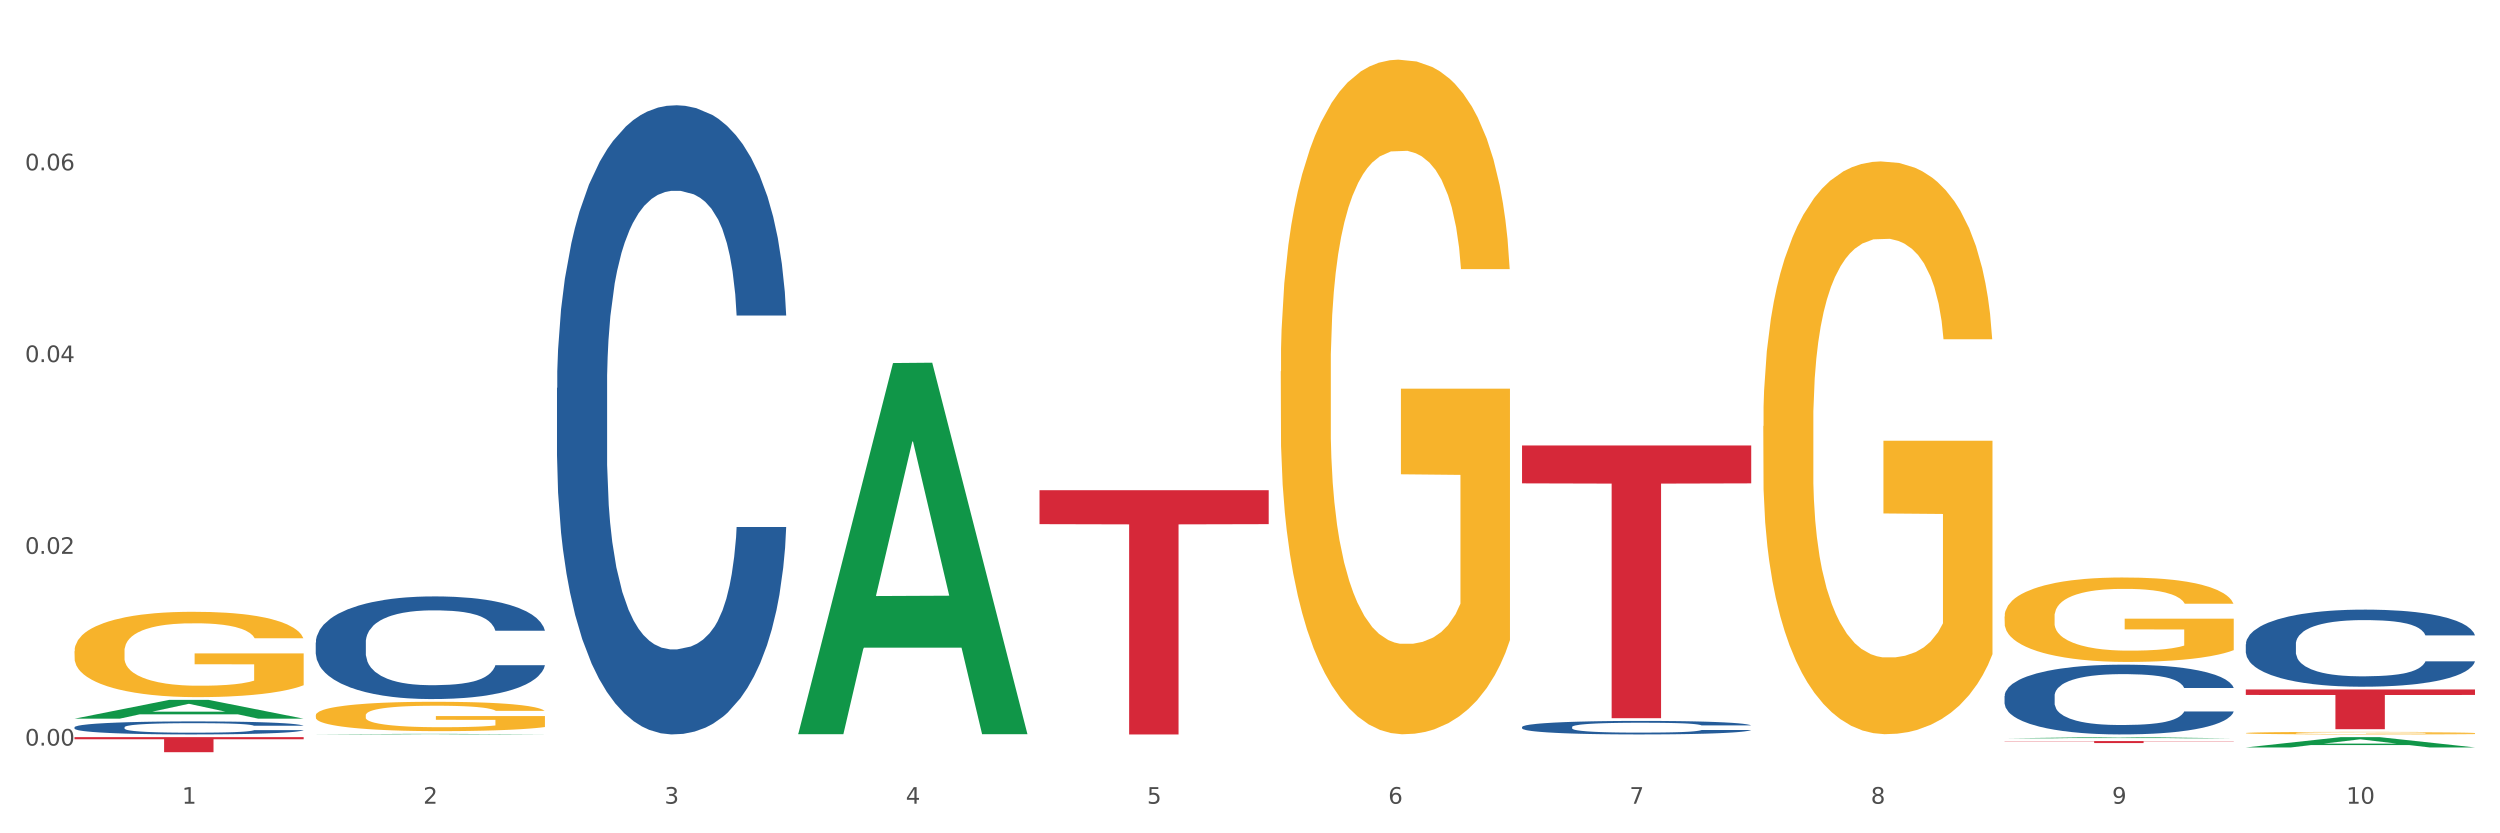 <?xml version="1.0" encoding="utf-8" standalone="no"?>
<!DOCTYPE svg PUBLIC "-//W3C//DTD SVG 1.1//EN"
  "http://www.w3.org/Graphics/SVG/1.1/DTD/svg11.dtd">
<svg xmlns:xlink="http://www.w3.org/1999/xlink" width="1080pt" height="360pt" viewBox="0 0 1080 360" xmlns="http://www.w3.org/2000/svg" version="1.1">
 <rect x="0" y="0" width="1080" height="360" fill="#333333" stroke="none"/>
 <defs>
  <style type="text/css">*{stroke-linejoin: round; stroke-linecap: butt}</style>
 </defs>
 <g id="figure_1">
  <g id="patch_1">
   <path d="M 0 360 
L 1080 360 
L 1080 0 
L 0 0 
z
" style="fill: #ffffff; stroke: #ffffff; stroke-linejoin: miter"/>
  </g>
  <g id="axes_1">
   <g id="matplotlib.axis_1">
    <g id="xtick_1">
     <g id="text_1">
      <!-- 1 -->
      <g style="fill: #4d4d4d" transform="translate(78.627 347.204) scale(0.096 -0.096)">
       <defs>
        <path id="DejaVuSans-31" d="M 794 531 
L 1825 531 
L 1825 4091 
L 703 3866 
L 703 4441 
L 1819 4666 
L 2450 4666 
L 2450 531 
L 3481 531 
L 3481 0 
L 794 0 
L 794 531 
z
" transform="scale(0.016)"/>
       </defs>
       <use xlink:href="#DejaVuSans-31"/>
      </g>
     </g>
    </g>
    <g id="xtick_2">
     <g id="text_2">
      <!-- 2 -->
      <g style="fill: #4d4d4d" transform="translate(182.851 347.204) scale(0.096 -0.096)">
       <defs>
        <path id="DejaVuSans-32" d="M 1228 531 
L 3431 531 
L 3431 0 
L 469 0 
L 469 531 
Q 828 903 1448 1529 
Q 2069 2156 2228 2338 
Q 2531 2678 2651 2914 
Q 2772 3150 2772 3378 
Q 2772 3750 2511 3984 
Q 2250 4219 1831 4219 
Q 1534 4219 1204 4116 
Q 875 4013 500 3803 
L 500 4441 
Q 881 4594 1212 4672 
Q 1544 4750 1819 4750 
Q 2544 4750 2975 4387 
Q 3406 4025 3406 3419 
Q 3406 3131 3298 2873 
Q 3191 2616 2906 2266 
Q 2828 2175 2409 1742 
Q 1991 1309 1228 531 
z
" transform="scale(0.016)"/>
       </defs>
       <use xlink:href="#DejaVuSans-32"/>
      </g>
     </g>
    </g>
    <g id="xtick_3">
     <g id="text_3">
      <!-- 3 -->
      <g style="fill: #4d4d4d" transform="translate(287.074 347.204) scale(0.096 -0.096)">
       <defs>
        <path id="DejaVuSans-33" d="M 2597 2516 
Q 3050 2419 3304 2112 
Q 3559 1806 3559 1356 
Q 3559 666 3084 287 
Q 2609 -91 1734 -91 
Q 1441 -91 1130 -33 
Q 819 25 488 141 
L 488 750 
Q 750 597 1062 519 
Q 1375 441 1716 441 
Q 2309 441 2620 675 
Q 2931 909 2931 1356 
Q 2931 1769 2642 2001 
Q 2353 2234 1838 2234 
L 1294 2234 
L 1294 2753 
L 1863 2753 
Q 2328 2753 2575 2939 
Q 2822 3125 2822 3475 
Q 2822 3834 2567 4026 
Q 2313 4219 1838 4219 
Q 1578 4219 1281 4162 
Q 984 4106 628 3988 
L 628 4550 
Q 988 4650 1302 4700 
Q 1616 4750 1894 4750 
Q 2613 4750 3031 4423 
Q 3450 4097 3450 3541 
Q 3450 3153 3228 2886 
Q 3006 2619 2597 2516 
z
" transform="scale(0.016)"/>
       </defs>
       <use xlink:href="#DejaVuSans-33"/>
      </g>
     </g>
    </g>
    <g id="xtick_4">
     <g id="text_4">
      <!-- 4 -->
      <g style="fill: #4d4d4d" transform="translate(391.298 347.204) scale(0.096 -0.096)">
       <defs>
        <path id="DejaVuSans-34" d="M 2419 4116 
L 825 1625 
L 2419 1625 
L 2419 4116 
z
M 2253 4666 
L 3047 4666 
L 3047 1625 
L 3713 1625 
L 3713 1100 
L 3047 1100 
L 3047 0 
L 2419 0 
L 2419 1100 
L 313 1100 
L 313 1709 
L 2253 4666 
z
" transform="scale(0.016)"/>
       </defs>
       <use xlink:href="#DejaVuSans-34"/>
      </g>
     </g>
    </g>
    <g id="xtick_5">
     <g id="text_5">
      <!-- 5 -->
      <g style="fill: #4d4d4d" transform="translate(495.522 347.204) scale(0.096 -0.096)">
       <defs>
        <path id="DejaVuSans-35" d="M 691 4666 
L 3169 4666 
L 3169 4134 
L 1269 4134 
L 1269 2991 
Q 1406 3038 1543 3061 
Q 1681 3084 1819 3084 
Q 2600 3084 3056 2656 
Q 3513 2228 3513 1497 
Q 3513 744 3044 326 
Q 2575 -91 1722 -91 
Q 1428 -91 1123 -41 
Q 819 9 494 109 
L 494 744 
Q 775 591 1075 516 
Q 1375 441 1709 441 
Q 2250 441 2565 725 
Q 2881 1009 2881 1497 
Q 2881 1984 2565 2268 
Q 2250 2553 1709 2553 
Q 1456 2553 1204 2497 
Q 953 2441 691 2322 
L 691 4666 
z
" transform="scale(0.016)"/>
       </defs>
       <use xlink:href="#DejaVuSans-35"/>
      </g>
     </g>
    </g>
    <g id="xtick_6">
     <g id="text_6">
      <!-- 6 -->
      <g style="fill: #4d4d4d" transform="translate(599.745 347.204) scale(0.096 -0.096)">
       <defs>
        <path id="DejaVuSans-36" d="M 2113 2584 
Q 1688 2584 1439 2293 
Q 1191 2003 1191 1497 
Q 1191 994 1439 701 
Q 1688 409 2113 409 
Q 2538 409 2786 701 
Q 3034 994 3034 1497 
Q 3034 2003 2786 2293 
Q 2538 2584 2113 2584 
z
M 3366 4563 
L 3366 3988 
Q 3128 4100 2886 4159 
Q 2644 4219 2406 4219 
Q 1781 4219 1451 3797 
Q 1122 3375 1075 2522 
Q 1259 2794 1537 2939 
Q 1816 3084 2150 3084 
Q 2853 3084 3261 2657 
Q 3669 2231 3669 1497 
Q 3669 778 3244 343 
Q 2819 -91 2113 -91 
Q 1303 -91 875 529 
Q 447 1150 447 2328 
Q 447 3434 972 4092 
Q 1497 4750 2381 4750 
Q 2619 4750 2861 4703 
Q 3103 4656 3366 4563 
z
" transform="scale(0.016)"/>
       </defs>
       <use xlink:href="#DejaVuSans-36"/>
      </g>
     </g>
    </g>
    <g id="xtick_7">
     <g id="text_7">
      <!-- 7 -->
      <g style="fill: #4d4d4d" transform="translate(703.969 347.204) scale(0.096 -0.096)">
       <defs>
        <path id="DejaVuSans-37" d="M 525 4666 
L 3525 4666 
L 3525 4397 
L 1831 0 
L 1172 0 
L 2766 4134 
L 525 4134 
L 525 4666 
z
" transform="scale(0.016)"/>
       </defs>
       <use xlink:href="#DejaVuSans-37"/>
      </g>
     </g>
    </g>
    <g id="xtick_8">
     <g id="text_8">
      <!-- 8 -->
      <g style="fill: #4d4d4d" transform="translate(808.193 347.204) scale(0.096 -0.096)">
       <defs>
        <path id="DejaVuSans-38" d="M 2034 2216 
Q 1584 2216 1326 1975 
Q 1069 1734 1069 1313 
Q 1069 891 1326 650 
Q 1584 409 2034 409 
Q 2484 409 2743 651 
Q 3003 894 3003 1313 
Q 3003 1734 2745 1975 
Q 2488 2216 2034 2216 
z
M 1403 2484 
Q 997 2584 770 2862 
Q 544 3141 544 3541 
Q 544 4100 942 4425 
Q 1341 4750 2034 4750 
Q 2731 4750 3128 4425 
Q 3525 4100 3525 3541 
Q 3525 3141 3298 2862 
Q 3072 2584 2669 2484 
Q 3125 2378 3379 2068 
Q 3634 1759 3634 1313 
Q 3634 634 3220 271 
Q 2806 -91 2034 -91 
Q 1263 -91 848 271 
Q 434 634 434 1313 
Q 434 1759 690 2068 
Q 947 2378 1403 2484 
z
M 1172 3481 
Q 1172 3119 1398 2916 
Q 1625 2713 2034 2713 
Q 2441 2713 2670 2916 
Q 2900 3119 2900 3481 
Q 2900 3844 2670 4047 
Q 2441 4250 2034 4250 
Q 1625 4250 1398 4047 
Q 1172 3844 1172 3481 
z
" transform="scale(0.016)"/>
       </defs>
       <use xlink:href="#DejaVuSans-38"/>
      </g>
     </g>
    </g>
    <g id="xtick_9">
     <g id="text_9">
      <!-- 9 -->
      <g style="fill: #4d4d4d" transform="translate(912.416 347.204) scale(0.096 -0.096)">
       <defs>
        <path id="DejaVuSans-39" d="M 703 97 
L 703 672 
Q 941 559 1184 500 
Q 1428 441 1663 441 
Q 2288 441 2617 861 
Q 2947 1281 2994 2138 
Q 2813 1869 2534 1725 
Q 2256 1581 1919 1581 
Q 1219 1581 811 2004 
Q 403 2428 403 3163 
Q 403 3881 828 4315 
Q 1253 4750 1959 4750 
Q 2769 4750 3195 4129 
Q 3622 3509 3622 2328 
Q 3622 1225 3098 567 
Q 2575 -91 1691 -91 
Q 1453 -91 1209 -44 
Q 966 3 703 97 
z
M 1959 2075 
Q 2384 2075 2632 2365 
Q 2881 2656 2881 3163 
Q 2881 3666 2632 3958 
Q 2384 4250 1959 4250 
Q 1534 4250 1286 3958 
Q 1038 3666 1038 3163 
Q 1038 2656 1286 2365 
Q 1534 2075 1959 2075 
z
" transform="scale(0.016)"/>
       </defs>
       <use xlink:href="#DejaVuSans-39"/>
      </g>
     </g>
    </g>
    <g id="xtick_10">
     <g id="text_10">
      <!-- 10 -->
      <g style="fill: #4d4d4d" transform="translate(1013.586 347.204) scale(0.096 -0.096)">
       <defs>
        <path id="DejaVuSans-30" d="M 2034 4250 
Q 1547 4250 1301 3770 
Q 1056 3291 1056 2328 
Q 1056 1369 1301 889 
Q 1547 409 2034 409 
Q 2525 409 2770 889 
Q 3016 1369 3016 2328 
Q 3016 3291 2770 3770 
Q 2525 4250 2034 4250 
z
M 2034 4750 
Q 2819 4750 3233 4129 
Q 3647 3509 3647 2328 
Q 3647 1150 3233 529 
Q 2819 -91 2034 -91 
Q 1250 -91 836 529 
Q 422 1150 422 2328 
Q 422 3509 836 4129 
Q 1250 4750 2034 4750 
z
" transform="scale(0.016)"/>
       </defs>
       <use xlink:href="#DejaVuSans-31"/>
       <use xlink:href="#DejaVuSans-30" transform="translate(63.623 0)"/>
      </g>
     </g>
    </g>
    <g id="xtick_11"/>
    <g id="xtick_12"/>
    <g id="xtick_13"/>
    <g id="xtick_14"/>
    <g id="xtick_15"/>
    <g id="xtick_16"/>
    <g id="xtick_17"/>
    <g id="xtick_18"/>
    <g id="xtick_19"/>
   </g>
   <g id="matplotlib.axis_2">
    <g id="ytick_1">
     <g id="text_11">
      <!-- 0.00 -->
      <g style="fill: #4d4d4d" transform="translate(10.8 322.096) scale(0.096 -0.096)">
       <defs>
        <path id="DejaVuSans-2e" d="M 684 794 
L 1344 794 
L 1344 0 
L 684 0 
L 684 794 
z
" transform="scale(0.016)"/>
       </defs>
       <use xlink:href="#DejaVuSans-30"/>
       <use xlink:href="#DejaVuSans-2e" transform="translate(63.623 0)"/>
       <use xlink:href="#DejaVuSans-30" transform="translate(95.41 0)"/>
       <use xlink:href="#DejaVuSans-30" transform="translate(159.033 0)"/>
      </g>
     </g>
    </g>
    <g id="ytick_2">
     <g id="text_12">
      <!-- 0.02 -->
      <g style="fill: #4d4d4d" transform="translate(10.8 239.26) scale(0.096 -0.096)">
       <use xlink:href="#DejaVuSans-30"/>
       <use xlink:href="#DejaVuSans-2e" transform="translate(63.623 0)"/>
       <use xlink:href="#DejaVuSans-30" transform="translate(95.41 0)"/>
       <use xlink:href="#DejaVuSans-32" transform="translate(159.033 0)"/>
      </g>
     </g>
    </g>
    <g id="ytick_3">
     <g id="text_13">
      <!-- 0.04 -->
      <g style="fill: #4d4d4d" transform="translate(10.8 156.423) scale(0.096 -0.096)">
       <use xlink:href="#DejaVuSans-30"/>
       <use xlink:href="#DejaVuSans-2e" transform="translate(63.623 0)"/>
       <use xlink:href="#DejaVuSans-30" transform="translate(95.41 0)"/>
       <use xlink:href="#DejaVuSans-34" transform="translate(159.033 0)"/>
      </g>
     </g>
    </g>
    <g id="ytick_4">
     <g id="text_14">
      <!-- 0.06 -->
      <g style="fill: #4d4d4d" transform="translate(10.8 73.587) scale(0.096 -0.096)">
       <use xlink:href="#DejaVuSans-30"/>
       <use xlink:href="#DejaVuSans-2e" transform="translate(63.623 0)"/>
       <use xlink:href="#DejaVuSans-30" transform="translate(95.41 0)"/>
       <use xlink:href="#DejaVuSans-36" transform="translate(159.033 0)"/>
      </g>
     </g>
    </g>
    <g id="ytick_5"/>
    <g id="ytick_6"/>
    <g id="ytick_7"/>
    <g id="ytick_8"/>
   </g>
   <g id="PolyCollection_1">
    <path d="M 32.175 310.463 
L 32.277 310.455 
L 73.107 302.347 
L 90.051 302.34 
L 131.187 310.478 
L 111.589 310.478 
L 102.709 308.583 
L 60.552 308.583 
L 60.246 308.614 
L 51.671 310.478 
L 32.175 310.478 
L 32.175 310.463 
L 65.86 307.452 
L 97.401 307.444 
L 81.783 304.074 
L 81.579 304.059 
L 81.375 304.082 
L 65.758 307.444 
L 65.86 307.452 
L 32.175 310.463 
z
" clip-path="url(#pff260a1a8c)" style="fill: #109648"/>
    <path d="M 657.517 192.435 
L 756.529 192.435 
L 756.529 208.809 
L 717.581 208.919 
L 717.581 310.259 
L 696.23 310.259 
L 696.23 208.919 
L 657.517 208.809 
L 657.517 192.546 
L 657.517 192.435 
z
" clip-path="url(#pff260a1a8c)" style="fill: #d62839"/>
    <path d="M 449.069 211.767 
L 548.082 211.767 
L 548.082 226.429 
L 509.134 226.528 
L 509.134 317.278 
L 487.783 317.278 
L 487.783 226.528 
L 449.069 226.429 
L 449.069 211.866 
L 449.069 211.767 
z
" clip-path="url(#pff260a1a8c)" style="fill: #d62839"/>
    <path d="M 32.175 318.449 
L 131.187 318.449 
L 131.187 319.352 
L 92.239 319.358 
L 92.239 324.95 
L 70.888 324.95 
L 70.888 319.358 
L 32.175 319.352 
L 32.175 318.455 
L 32.175 318.449 
z
" clip-path="url(#pff260a1a8c)" style="fill: #d62839"/>
    <path d="M 32.175 314.178 
L 32.292 314.173 
L 32.292 314.029 
L 32.643 313.834 
L 33.931 313.474 
L 35.569 313.201 
L 38.378 312.883 
L 39.899 312.749 
L 41.889 312.6 
L 45.985 312.358 
L 50.667 312.153 
L 53.944 312.04 
L 56.401 311.968 
L 61.902 311.839 
L 65.062 311.783 
L 68.339 311.736 
L 71.148 311.706 
L 75.829 311.67 
L 79.575 311.654 
L 83.905 311.649 
L 87.533 311.654 
L 92.331 311.675 
L 99.354 311.736 
L 102.045 311.772 
L 105.674 311.834 
L 109.419 311.916 
L 112.462 311.999 
L 115.973 312.117 
L 119.601 312.271 
L 123.112 312.466 
L 125.57 312.646 
L 127.559 312.836 
L 129.315 313.068 
L 130.602 313.32 
L 131.187 313.53 
L 109.77 313.53 
L 109.185 313.34 
L 108.014 313.135 
L 106.844 312.996 
L 105.557 312.883 
L 103.567 312.754 
L 101.811 312.672 
L 98.886 312.574 
L 96.194 312.513 
L 93.97 312.477 
L 91.278 312.446 
L 85.543 312.415 
L 81.447 312.415 
L 78.872 312.425 
L 75.712 312.451 
L 73.021 312.487 
L 69.861 312.549 
L 67.403 312.615 
L 64.945 312.703 
L 63.541 312.765 
L 61.434 312.878 
L 60.03 312.97 
L 58.157 313.13 
L 57.104 313.243 
L 55.231 313.536 
L 54.412 313.752 
L 54.061 313.901 
L 53.827 314.065 
L 53.827 314.867 
L 54.529 315.227 
L 55.114 315.381 
L 56.05 315.556 
L 57.806 315.782 
L 60.381 316.003 
L 63.072 316.163 
L 65.296 316.26 
L 67.403 316.332 
L 69.509 316.389 
L 72.084 316.44 
L 74.191 316.471 
L 77.351 316.502 
L 81.096 316.517 
L 84.022 316.517 
L 89.991 316.492 
L 92.683 316.466 
L 95.257 316.43 
L 98.066 316.373 
L 100.29 316.312 
L 101.577 316.265 
L 103.684 316.168 
L 105.322 316.065 
L 106.727 315.947 
L 107.663 315.844 
L 108.717 315.69 
L 109.536 315.515 
L 109.77 315.422 
L 131.187 315.422 
L 130.719 315.607 
L 129.9 315.787 
L 128.262 316.029 
L 126.974 316.168 
L 124.985 316.337 
L 122.878 316.481 
L 119.952 316.641 
L 117.26 316.759 
L 114.451 316.862 
L 111.408 316.954 
L 105.908 317.083 
L 103.918 317.119 
L 99.705 317.18 
L 96.428 317.216 
L 91.629 317.252 
L 86.714 317.273 
L 81.564 317.278 
L 77 317.268 
L 71.967 317.237 
L 68.807 317.206 
L 65.296 317.16 
L 61.2 317.088 
L 57.338 317.001 
L 53.71 316.898 
L 50.316 316.779 
L 47.156 316.646 
L 43.059 316.425 
L 40.016 316.209 
L 37.793 316.008 
L 36.271 315.839 
L 34.75 315.623 
L 33.931 315.474 
L 32.643 315.114 
L 32.175 314.78 
L 32.175 314.178 
z
" clip-path="url(#pff260a1a8c)" style="fill: #255c99"/>
    <path d="M 136.399 277.573 
L 136.516 277.532 
L 136.516 276.398 
L 136.867 274.859 
L 138.154 272.024 
L 139.793 269.877 
L 142.602 267.366 
L 144.123 266.313 
L 146.113 265.138 
L 150.209 263.234 
L 154.89 261.614 
L 158.167 260.723 
L 160.625 260.156 
L 166.126 259.143 
L 169.286 258.698 
L 172.563 258.333 
L 175.372 258.09 
L 180.053 257.807 
L 183.798 257.685 
L 188.129 257.645 
L 191.757 257.685 
L 196.555 257.847 
L 203.577 258.333 
L 206.269 258.617 
L 209.897 259.103 
L 213.642 259.751 
L 216.685 260.399 
L 220.196 261.331 
L 223.824 262.546 
L 227.336 264.085 
L 229.793 265.503 
L 231.783 267.001 
L 233.538 268.824 
L 234.826 270.809 
L 235.411 272.469 
L 213.993 272.469 
L 213.408 270.971 
L 212.238 269.35 
L 211.068 268.257 
L 209.78 267.366 
L 207.791 266.353 
L 206.035 265.705 
L 203.109 264.935 
L 200.417 264.449 
L 198.194 264.166 
L 195.502 263.923 
L 189.767 263.68 
L 185.671 263.68 
L 183.096 263.761 
L 179.936 263.963 
L 177.244 264.247 
L 174.084 264.733 
L 171.626 265.26 
L 169.169 265.948 
L 167.764 266.434 
L 165.658 267.325 
L 164.253 268.054 
L 162.381 269.31 
L 161.327 270.201 
L 159.455 272.51 
L 158.635 274.211 
L 158.284 275.386 
L 158.05 276.682 
L 158.05 283 
L 158.752 285.836 
L 159.338 287.051 
L 160.274 288.428 
L 162.029 290.21 
L 164.604 291.952 
L 167.296 293.208 
L 169.52 293.977 
L 171.626 294.544 
L 173.733 294.99 
L 176.308 295.395 
L 178.415 295.638 
L 181.575 295.881 
L 185.32 296.002 
L 188.246 296.002 
L 194.214 295.8 
L 196.906 295.597 
L 199.481 295.314 
L 202.29 294.868 
L 204.514 294.382 
L 205.801 294.018 
L 207.908 293.248 
L 209.546 292.438 
L 210.951 291.506 
L 211.887 290.696 
L 212.94 289.481 
L 213.759 288.104 
L 213.993 287.375 
L 235.411 287.375 
L 234.943 288.833 
L 234.124 290.251 
L 232.485 292.154 
L 231.198 293.248 
L 229.208 294.585 
L 227.102 295.719 
L 224.176 296.975 
L 221.484 297.906 
L 218.675 298.716 
L 215.632 299.445 
L 210.131 300.458 
L 208.142 300.741 
L 203.928 301.227 
L 200.651 301.511 
L 195.853 301.795 
L 190.937 301.957 
L 185.788 301.997 
L 181.223 301.916 
L 176.191 301.673 
L 173.031 301.43 
L 169.52 301.065 
L 165.424 300.498 
L 161.561 299.81 
L 157.933 299 
L 154.539 298.068 
L 151.379 297.015 
L 147.283 295.273 
L 144.24 293.572 
L 142.016 291.992 
L 140.495 290.656 
L 138.973 288.955 
L 138.154 287.78 
L 136.867 284.945 
L 136.399 282.312 
L 136.399 277.573 
z
" clip-path="url(#pff260a1a8c)" style="fill: #255c99"/>
    <path d="M 240.622 167.597 
L 240.739 167.349 
L 240.739 160.398 
L 241.09 150.966 
L 242.378 133.59 
L 244.016 120.434 
L 246.825 105.044 
L 248.347 98.59 
L 250.336 91.392 
L 254.432 79.725 
L 259.114 69.796 
L 262.391 64.335 
L 264.849 60.86 
L 270.349 54.654 
L 273.509 51.924 
L 276.786 49.69 
L 279.595 48.2 
L 284.277 46.463 
L 288.022 45.718 
L 292.352 45.47 
L 295.98 45.718 
L 300.779 46.711 
L 307.801 49.69 
L 310.493 51.427 
L 314.121 54.406 
L 317.866 58.378 
L 320.909 62.349 
L 324.42 68.058 
L 328.048 75.505 
L 331.559 84.938 
L 334.017 93.626 
L 336.007 102.81 
L 337.762 113.98 
L 339.049 126.143 
L 339.635 136.32 
L 318.217 136.32 
L 317.632 127.136 
L 316.462 117.207 
L 315.291 110.505 
L 314.004 105.044 
L 312.014 98.838 
L 310.259 94.867 
L 307.333 90.15 
L 304.641 87.172 
L 302.417 85.434 
L 299.725 83.945 
L 293.991 82.455 
L 289.894 82.455 
L 287.32 82.952 
L 284.16 84.193 
L 281.468 85.931 
L 278.308 88.909 
L 275.85 92.136 
L 273.392 96.356 
L 271.988 99.335 
L 269.881 104.796 
L 268.477 109.264 
L 266.604 116.959 
L 265.551 122.42 
L 263.678 136.569 
L 262.859 146.994 
L 262.508 154.193 
L 262.274 162.136 
L 262.274 200.859 
L 262.976 218.235 
L 263.561 225.682 
L 264.498 234.121 
L 266.253 245.043 
L 268.828 255.717 
L 271.52 263.412 
L 273.743 268.128 
L 275.85 271.604 
L 277.957 274.334 
L 280.532 276.816 
L 282.638 278.306 
L 285.798 279.795 
L 289.543 280.54 
L 292.469 280.54 
L 298.438 279.299 
L 301.13 278.057 
L 303.705 276.32 
L 306.513 273.589 
L 308.737 270.611 
L 310.025 268.377 
L 312.131 263.66 
L 313.77 258.696 
L 315.174 252.987 
L 316.11 248.022 
L 317.164 240.575 
L 317.983 232.136 
L 318.217 227.668 
L 339.635 227.668 
L 339.167 236.604 
L 338.347 245.292 
L 336.709 256.958 
L 335.421 263.66 
L 333.432 271.852 
L 331.325 278.802 
L 328.399 286.497 
L 325.707 292.206 
L 322.899 297.171 
L 319.856 301.639 
L 314.355 307.844 
L 312.365 309.582 
L 308.152 312.561 
L 304.875 314.298 
L 300.077 316.036 
L 295.161 317.029 
L 290.011 317.277 
L 285.447 316.781 
L 280.414 315.291 
L 277.254 313.802 
L 273.743 311.568 
L 269.647 308.093 
L 265.785 303.873 
L 262.157 298.908 
L 258.763 293.199 
L 255.603 286.745 
L 251.507 276.072 
L 248.464 265.646 
L 246.24 255.965 
L 244.718 247.774 
L 243.197 237.348 
L 242.378 230.15 
L 241.09 212.774 
L 240.622 196.639 
L 240.622 167.597 
z
" clip-path="url(#pff260a1a8c)" style="fill: #255c99"/>
    <path d="M 865.964 320.14 
L 964.976 320.14 
L 964.976 320.259 
L 926.028 320.26 
L 926.028 320.999 
L 904.677 320.999 
L 904.677 320.26 
L 865.964 320.259 
L 865.964 320.141 
L 865.964 320.14 
z
" clip-path="url(#pff260a1a8c)" style="fill: #d62839"/>
    <path d="M 32.175 281.333 
L 32.292 281.299 
L 32.292 280.086 
L 32.526 279.042 
L 33.695 276.517 
L 35.448 274.429 
L 36.734 273.317 
L 38.02 272.408 
L 39.54 271.499 
L 41.41 270.556 
L 44.8 269.175 
L 46.904 268.468 
L 49.476 267.727 
L 54.152 266.649 
L 57.542 266.043 
L 61.049 265.538 
L 66.777 264.931 
L 70.517 264.662 
L 74.492 264.46 
L 79.285 264.325 
L 82.909 264.291 
L 90.858 264.393 
L 97.638 264.696 
L 100.911 264.931 
L 105.119 265.336 
L 107.34 265.605 
L 110.964 266.144 
L 114.705 266.851 
L 117.277 267.457 
L 121.134 268.602 
L 124.057 269.747 
L 126.745 271.162 
L 128.148 272.138 
L 129.2 273.048 
L 130.135 274.092 
L 131.071 275.742 
L 110.029 275.742 
L 109.211 274.563 
L 107.925 273.452 
L 106.054 272.374 
L 104.418 271.701 
L 101.612 270.859 
L 99.041 270.32 
L 96.352 269.916 
L 93.079 269.579 
L 90.507 269.411 
L 86.883 269.276 
L 79.752 269.309 
L 74.96 269.579 
L 71.686 269.916 
L 69.582 270.219 
L 67.712 270.556 
L 65.608 271.027 
L 63.153 271.734 
L 61.399 272.374 
L 59.646 273.182 
L 58.243 273.991 
L 56.957 274.934 
L 55.905 275.944 
L 55.087 276.988 
L 54.386 278.268 
L 53.801 280.39 
L 53.801 285.003 
L 54.035 286.047 
L 54.619 287.428 
L 55.321 288.472 
L 56.49 289.718 
L 57.542 290.56 
L 59.529 291.773 
L 61.75 292.783 
L 63.504 293.423 
L 65.257 293.962 
L 68.296 294.703 
L 71.686 295.309 
L 74.609 295.679 
L 78.583 296.016 
L 81.272 296.151 
L 83.61 296.218 
L 89.338 296.218 
L 93.429 296.117 
L 97.988 295.881 
L 101.495 295.578 
L 104.418 295.208 
L 107.691 294.602 
L 109.795 294.029 
L 109.795 286.99 
L 84.078 286.957 
L 84.078 282.275 
L 131.187 282.275 
L 131.187 296.016 
L 129.2 296.723 
L 126.979 297.363 
L 124.641 297.936 
L 121.134 298.643 
L 116.926 299.317 
L 113.185 299.788 
L 109.211 300.192 
L 104.535 300.563 
L 98.456 300.899 
L 94.715 301.034 
L 90.039 301.135 
L 84.545 301.169 
L 79.752 301.101 
L 75.076 300.933 
L 70.167 300.63 
L 65.374 300.192 
L 61.75 299.754 
L 58.126 299.215 
L 54.269 298.508 
L 51.229 297.835 
L 48.891 297.228 
L 46.32 296.454 
L 43.514 295.444 
L 41.41 294.534 
L 39.54 293.591 
L 37.552 292.379 
L 36.15 291.335 
L 34.747 290.021 
L 33.928 289.045 
L 32.993 287.529 
L 32.292 285.408 
L 32.175 281.333 
z
" clip-path="url(#pff260a1a8c)" style="fill: #f7b32b"/>
    <path d="M 970.188 278.323 
L 970.305 278.293 
L 970.305 277.441 
L 970.656 276.285 
L 971.943 274.155 
L 973.582 272.543 
L 976.39 270.657 
L 977.912 269.866 
L 979.902 268.984 
L 983.998 267.554 
L 988.679 266.337 
L 991.956 265.668 
L 994.414 265.242 
L 999.915 264.481 
L 1003.075 264.147 
L 1006.352 263.873 
L 1009.161 263.69 
L 1013.842 263.477 
L 1017.587 263.386 
L 1021.917 263.356 
L 1025.546 263.386 
L 1030.344 263.508 
L 1037.366 263.873 
L 1040.058 264.086 
L 1043.686 264.451 
L 1047.431 264.938 
L 1050.474 265.424 
L 1053.985 266.124 
L 1057.613 267.037 
L 1061.125 268.193 
L 1063.582 269.257 
L 1065.572 270.383 
L 1067.327 271.752 
L 1068.615 273.243 
L 1069.2 274.49 
L 1047.782 274.49 
L 1047.197 273.364 
L 1046.027 272.148 
L 1044.857 271.326 
L 1043.569 270.657 
L 1041.58 269.896 
L 1039.824 269.41 
L 1036.898 268.832 
L 1034.206 268.467 
L 1031.983 268.254 
L 1029.291 268.071 
L 1023.556 267.888 
L 1019.46 267.888 
L 1016.885 267.949 
L 1013.725 268.101 
L 1011.033 268.314 
L 1007.873 268.679 
L 1005.415 269.075 
L 1002.958 269.592 
L 1001.553 269.957 
L 999.447 270.626 
L 998.042 271.174 
L 996.17 272.117 
L 995.116 272.786 
L 993.244 274.52 
L 992.424 275.798 
L 992.073 276.68 
L 991.839 277.654 
L 991.839 282.4 
L 992.541 284.529 
L 993.127 285.442 
L 994.063 286.476 
L 995.818 287.815 
L 998.393 289.123 
L 1001.085 290.066 
L 1003.309 290.644 
L 1005.415 291.07 
L 1007.522 291.404 
L 1010.097 291.709 
L 1012.203 291.891 
L 1015.363 292.074 
L 1019.109 292.165 
L 1022.035 292.165 
L 1028.003 292.013 
L 1030.695 291.861 
L 1033.27 291.648 
L 1036.079 291.313 
L 1038.303 290.948 
L 1039.59 290.674 
L 1041.697 290.096 
L 1043.335 289.488 
L 1044.739 288.788 
L 1045.676 288.18 
L 1046.729 287.267 
L 1047.548 286.233 
L 1047.782 285.685 
L 1069.2 285.685 
L 1068.732 286.78 
L 1067.913 287.845 
L 1066.274 289.275 
L 1064.987 290.096 
L 1062.997 291.1 
L 1060.89 291.952 
L 1057.965 292.895 
L 1055.273 293.595 
L 1052.464 294.203 
L 1049.421 294.751 
L 1043.92 295.511 
L 1041.931 295.724 
L 1037.717 296.089 
L 1034.44 296.302 
L 1029.642 296.515 
L 1024.726 296.637 
L 1019.577 296.667 
L 1015.012 296.607 
L 1009.98 296.424 
L 1006.82 296.241 
L 1003.309 295.968 
L 999.212 295.542 
L 995.35 295.025 
L 991.722 294.416 
L 988.328 293.716 
L 985.168 292.926 
L 981.072 291.617 
L 978.029 290.34 
L 975.805 289.153 
L 974.284 288.149 
L 972.762 286.872 
L 971.943 285.989 
L 970.656 283.86 
L 970.188 281.882 
L 970.188 278.323 
z
" clip-path="url(#pff260a1a8c)" style="fill: #255c99"/>
    <path d="M 970.188 316.684 
L 970.304 316.683 
L 970.304 316.646 
L 970.538 316.615 
L 971.707 316.539 
L 973.461 316.477 
L 974.747 316.444 
L 976.032 316.416 
L 977.552 316.389 
L 979.422 316.361 
L 982.813 316.319 
L 984.917 316.298 
L 987.488 316.276 
L 992.164 316.244 
L 995.554 316.226 
L 999.061 316.211 
L 1004.789 316.192 
L 1008.53 316.184 
L 1012.505 316.178 
L 1017.297 316.174 
L 1020.921 316.173 
L 1028.87 316.176 
L 1035.65 316.185 
L 1038.923 316.192 
L 1043.132 316.204 
L 1045.353 316.213 
L 1048.977 316.229 
L 1052.717 316.25 
L 1055.289 316.268 
L 1059.147 316.302 
L 1062.069 316.337 
L 1064.758 316.379 
L 1066.161 316.408 
L 1067.213 316.436 
L 1068.148 316.467 
L 1069.083 316.516 
L 1048.041 316.516 
L 1047.223 316.481 
L 1045.937 316.448 
L 1044.067 316.415 
L 1042.43 316.395 
L 1039.625 316.37 
L 1037.053 316.354 
L 1034.364 316.342 
L 1031.091 316.332 
L 1028.52 316.327 
L 1024.896 316.323 
L 1017.765 316.324 
L 1012.972 316.332 
L 1009.699 316.342 
L 1007.595 316.351 
L 1005.724 316.361 
L 1003.62 316.375 
L 1001.165 316.396 
L 999.412 316.415 
L 997.659 316.44 
L 996.256 316.464 
L 994.97 316.492 
L 993.918 316.522 
L 993.1 316.554 
L 992.398 316.592 
L 991.814 316.656 
L 991.814 316.794 
L 992.047 316.825 
L 992.632 316.866 
L 993.333 316.898 
L 994.502 316.935 
L 995.554 316.96 
L 997.542 316.997 
L 999.763 317.027 
L 1001.516 317.046 
L 1003.27 317.062 
L 1006.309 317.084 
L 1009.699 317.103 
L 1012.621 317.114 
L 1016.596 317.124 
L 1019.285 317.128 
L 1021.623 317.13 
L 1027.351 317.13 
L 1031.442 317.127 
L 1036.001 317.12 
L 1039.508 317.111 
L 1042.43 317.1 
L 1045.704 317.081 
L 1047.808 317.064 
L 1047.808 316.853 
L 1022.09 316.852 
L 1022.09 316.712 
L 1069.2 316.712 
L 1069.2 317.124 
L 1067.213 317.145 
L 1064.992 317.164 
L 1062.654 317.181 
L 1059.147 317.202 
L 1054.938 317.223 
L 1051.198 317.237 
L 1047.223 317.249 
L 1042.547 317.26 
L 1036.469 317.27 
L 1032.728 317.274 
L 1028.052 317.277 
L 1022.558 317.278 
L 1017.765 317.276 
L 1013.089 317.271 
L 1008.179 317.262 
L 1003.387 317.249 
L 999.763 317.236 
L 996.139 317.22 
L 992.281 317.198 
L 989.242 317.178 
L 986.904 317.16 
L 984.332 317.137 
L 981.527 317.107 
L 979.422 317.079 
L 977.552 317.051 
L 975.565 317.015 
L 974.162 316.983 
L 972.759 316.944 
L 971.941 316.915 
L 971.006 316.869 
L 970.304 316.806 
L 970.188 316.684 
z
" clip-path="url(#pff260a1a8c)" style="fill: #f7b32b"/>
    <path d="M 865.964 266.334 
L 866.081 266.3 
L 866.081 265.101 
L 866.315 264.068 
L 867.484 261.569 
L 869.237 259.503 
L 870.523 258.403 
L 871.809 257.503 
L 873.329 256.604 
L 875.199 255.671 
L 878.589 254.305 
L 880.693 253.605 
L 883.265 252.872 
L 887.941 251.805 
L 891.331 251.206 
L 894.838 250.706 
L 900.566 250.106 
L 904.306 249.839 
L 908.281 249.64 
L 913.074 249.506 
L 916.698 249.473 
L 924.647 249.573 
L 931.427 249.873 
L 934.7 250.106 
L 938.908 250.506 
L 941.129 250.772 
L 944.753 251.306 
L 948.494 252.005 
L 951.066 252.605 
L 954.923 253.738 
L 957.846 254.871 
L 960.534 256.27 
L 961.937 257.237 
L 962.989 258.136 
L 963.924 259.169 
L 964.859 260.802 
L 943.818 260.802 
L 943 259.636 
L 941.714 258.536 
L 939.843 257.47 
L 938.207 256.804 
L 935.401 255.971 
L 932.829 255.437 
L 930.141 255.038 
L 926.868 254.704 
L 924.296 254.538 
L 920.672 254.404 
L 913.541 254.438 
L 908.749 254.704 
L 905.475 255.038 
L 903.371 255.337 
L 901.501 255.671 
L 899.397 256.137 
L 896.942 256.837 
L 895.188 257.47 
L 893.435 258.27 
L 892.032 259.069 
L 890.746 260.002 
L 889.694 261.002 
L 888.876 262.035 
L 888.175 263.301 
L 887.59 265.401 
L 887.59 269.966 
L 887.824 270.999 
L 888.408 272.365 
L 889.11 273.398 
L 890.279 274.631 
L 891.331 275.464 
L 893.318 276.663 
L 895.539 277.663 
L 897.293 278.296 
L 899.046 278.829 
L 902.085 279.562 
L 905.475 280.162 
L 908.398 280.528 
L 912.372 280.862 
L 915.061 280.995 
L 917.399 281.062 
L 923.127 281.062 
L 927.218 280.962 
L 931.777 280.728 
L 935.284 280.428 
L 938.207 280.062 
L 941.48 279.462 
L 943.584 278.896 
L 943.584 271.932 
L 917.867 271.898 
L 917.867 267.267 
L 964.976 267.267 
L 964.976 280.862 
L 962.989 281.561 
L 960.768 282.195 
L 958.43 282.761 
L 954.923 283.461 
L 950.715 284.127 
L 946.974 284.594 
L 943 284.994 
L 938.324 285.36 
L 932.245 285.693 
L 928.504 285.827 
L 923.828 285.927 
L 918.334 285.96 
L 913.541 285.893 
L 908.865 285.727 
L 903.956 285.427 
L 899.163 284.994 
L 895.539 284.56 
L 891.915 284.027 
L 888.058 283.327 
L 885.018 282.661 
L 882.68 282.061 
L 880.109 281.295 
L 877.303 280.295 
L 875.199 279.396 
L 873.329 278.463 
L 871.341 277.263 
L 869.938 276.23 
L 868.536 274.93 
L 867.717 273.964 
L 866.782 272.465 
L 866.081 270.365 
L 865.964 266.334 
z
" clip-path="url(#pff260a1a8c)" style="fill: #f7b32b"/>
    <path d="M 761.74 184.072 
L 761.857 183.846 
L 761.857 175.711 
L 762.091 168.705 
L 763.26 151.757 
L 765.013 137.746 
L 766.299 130.288 
L 767.585 124.187 
L 769.105 118.085 
L 770.975 111.758 
L 774.365 102.492 
L 776.469 97.747 
L 779.041 92.775 
L 783.717 85.544 
L 787.107 81.476 
L 790.614 78.086 
L 796.342 74.019 
L 800.083 72.211 
L 804.057 70.855 
L 808.85 69.951 
L 812.474 69.725 
L 820.423 70.403 
L 827.203 72.437 
L 830.476 74.019 
L 834.685 76.73 
L 836.906 78.538 
L 840.529 82.154 
L 844.27 86.9 
L 846.842 90.967 
L 850.7 98.651 
L 853.622 106.334 
L 856.311 115.825 
L 857.713 122.379 
L 858.766 128.48 
L 859.701 135.486 
L 860.636 146.559 
L 839.594 146.559 
L 838.776 138.65 
L 837.49 131.192 
L 835.62 123.961 
L 833.983 119.441 
L 831.178 113.791 
L 828.606 110.176 
L 825.917 107.464 
L 822.644 105.204 
L 820.072 104.074 
L 816.448 103.17 
L 809.318 103.396 
L 804.525 105.204 
L 801.252 107.464 
L 799.148 109.498 
L 797.277 111.758 
L 795.173 114.921 
L 792.718 119.667 
L 790.965 123.961 
L 789.211 129.384 
L 787.809 134.808 
L 786.523 141.135 
L 785.471 147.915 
L 784.652 154.92 
L 783.951 163.508 
L 783.366 177.744 
L 783.366 208.704 
L 783.6 215.71 
L 784.185 224.975 
L 784.886 231.98 
L 786.055 240.342 
L 787.107 245.991 
L 789.094 254.127 
L 791.315 260.906 
L 793.069 265.2 
L 794.822 268.815 
L 797.862 273.787 
L 801.252 277.855 
L 804.174 280.341 
L 808.149 282.6 
L 810.837 283.504 
L 813.175 283.956 
L 818.903 283.956 
L 822.995 283.278 
L 827.554 281.696 
L 831.061 279.663 
L 833.983 277.177 
L 837.256 273.109 
L 839.36 269.267 
L 839.36 222.037 
L 813.643 221.811 
L 813.643 190.4 
L 860.753 190.4 
L 860.753 282.6 
L 858.766 287.346 
L 856.544 291.64 
L 854.206 295.481 
L 850.7 300.227 
L 846.491 304.747 
L 842.751 307.91 
L 838.776 310.622 
L 834.1 313.108 
L 828.021 315.368 
L 824.281 316.272 
L 819.605 316.95 
L 814.111 317.176 
L 809.318 316.724 
L 804.642 315.594 
L 799.732 313.56 
L 794.939 310.622 
L 791.315 307.684 
L 787.692 304.069 
L 783.834 299.323 
L 780.795 294.803 
L 778.457 290.736 
L 775.885 285.538 
L 773.079 278.759 
L 770.975 272.657 
L 769.105 266.33 
L 767.118 258.194 
L 765.715 251.189 
L 764.312 242.375 
L 763.494 235.822 
L 762.559 225.653 
L 761.857 211.416 
L 761.74 184.072 
z
" clip-path="url(#pff260a1a8c)" style="fill: #f7b32b"/>
    <path d="M 553.293 160.441 
L 553.41 160.175 
L 553.41 150.593 
L 553.644 142.342 
L 554.813 122.379 
L 556.566 105.877 
L 557.852 97.093 
L 559.138 89.906 
L 560.658 82.72 
L 562.528 75.267 
L 565.918 64.354 
L 568.022 58.765 
L 570.594 52.909 
L 575.27 44.391 
L 578.66 39.6 
L 582.167 35.608 
L 587.895 30.817 
L 591.636 28.687 
L 595.61 27.09 
L 600.403 26.026 
L 604.027 25.759 
L 611.976 26.558 
L 618.756 28.954 
L 622.029 30.817 
L 626.237 34.011 
L 628.458 36.14 
L 632.082 40.399 
L 635.823 45.988 
L 638.395 50.779 
L 642.252 59.829 
L 645.175 68.879 
L 647.863 80.058 
L 649.266 87.777 
L 650.318 94.964 
L 651.253 103.215 
L 652.189 116.257 
L 631.147 116.257 
L 630.329 106.941 
L 629.043 98.158 
L 627.173 89.64 
L 625.536 84.317 
L 622.73 77.663 
L 620.159 73.404 
L 617.47 70.21 
L 614.197 67.548 
L 611.625 66.217 
L 608.001 65.153 
L 600.87 65.419 
L 596.078 67.548 
L 592.805 70.21 
L 590.7 72.605 
L 588.83 75.267 
L 586.726 78.993 
L 584.271 84.583 
L 582.518 89.64 
L 580.764 96.028 
L 579.361 102.416 
L 578.075 109.869 
L 577.023 117.854 
L 576.205 126.105 
L 575.504 136.22 
L 574.919 152.989 
L 574.919 189.454 
L 575.153 197.705 
L 575.737 208.618 
L 576.439 216.869 
L 577.608 226.717 
L 578.66 233.372 
L 580.647 242.954 
L 582.868 250.939 
L 584.622 255.996 
L 586.375 260.255 
L 589.415 266.111 
L 592.805 270.902 
L 595.727 273.829 
L 599.702 276.491 
L 602.39 277.556 
L 604.728 278.088 
L 610.456 278.088 
L 614.548 277.29 
L 619.107 275.426 
L 622.613 273.031 
L 625.536 270.103 
L 628.809 265.312 
L 630.913 260.787 
L 630.913 205.158 
L 605.196 204.892 
L 605.196 167.894 
L 652.306 167.894 
L 652.306 276.491 
L 650.318 282.081 
L 648.097 287.138 
L 645.759 291.663 
L 642.252 297.252 
L 638.044 302.576 
L 634.303 306.302 
L 630.329 309.496 
L 625.653 312.424 
L 619.574 315.086 
L 615.833 316.15 
L 611.158 316.949 
L 605.663 317.215 
L 600.87 316.683 
L 596.195 315.352 
L 591.285 312.956 
L 586.492 309.496 
L 582.868 306.036 
L 579.244 301.777 
L 575.387 296.188 
L 572.347 290.864 
L 570.009 286.073 
L 567.438 279.951 
L 564.632 271.966 
L 562.528 264.78 
L 560.658 257.327 
L 558.67 247.745 
L 557.268 239.494 
L 555.865 229.113 
L 555.047 221.394 
L 554.111 209.416 
L 553.41 192.648 
L 553.293 160.441 
z
" clip-path="url(#pff260a1a8c)" style="fill: #f7b32b"/>
    <path d="M 136.399 309.03 
L 136.516 309.018 
L 136.516 308.601 
L 136.749 308.242 
L 137.918 307.373 
L 139.672 306.655 
L 140.958 306.273 
L 142.244 305.96 
L 143.763 305.647 
L 145.634 305.323 
L 149.024 304.848 
L 151.128 304.604 
L 153.699 304.349 
L 158.375 303.979 
L 161.765 303.77 
L 165.272 303.596 
L 171 303.388 
L 174.741 303.295 
L 178.716 303.226 
L 183.508 303.179 
L 187.132 303.168 
L 195.081 303.203 
L 201.861 303.307 
L 205.135 303.388 
L 209.343 303.527 
L 211.564 303.62 
L 215.188 303.805 
L 218.928 304.048 
L 221.5 304.257 
L 225.358 304.651 
L 228.28 305.045 
L 230.969 305.531 
L 232.372 305.867 
L 233.424 306.18 
L 234.359 306.539 
L 235.294 307.107 
L 214.253 307.107 
L 213.434 306.701 
L 212.148 306.319 
L 210.278 305.948 
L 208.641 305.716 
L 205.836 305.427 
L 203.264 305.242 
L 200.576 305.103 
L 197.302 304.987 
L 194.731 304.929 
L 191.107 304.882 
L 183.976 304.894 
L 179.183 304.987 
L 175.91 305.103 
L 173.806 305.207 
L 171.936 305.323 
L 169.831 305.485 
L 167.377 305.728 
L 165.623 305.948 
L 163.87 306.226 
L 162.467 306.504 
L 161.181 306.829 
L 160.129 307.176 
L 159.311 307.535 
L 158.609 307.976 
L 158.025 308.705 
L 158.025 310.293 
L 158.259 310.652 
L 158.843 311.127 
L 159.544 311.486 
L 160.713 311.914 
L 161.765 312.204 
L 163.753 312.621 
L 165.974 312.969 
L 167.727 313.189 
L 169.481 313.374 
L 172.52 313.629 
L 175.91 313.837 
L 178.833 313.965 
L 182.807 314.081 
L 185.496 314.127 
L 187.834 314.15 
L 193.562 314.15 
L 197.653 314.116 
L 202.212 314.034 
L 205.719 313.93 
L 208.641 313.803 
L 211.915 313.594 
L 214.019 313.397 
L 214.019 310.976 
L 188.301 310.964 
L 188.301 309.354 
L 235.411 309.354 
L 235.411 314.081 
L 233.424 314.324 
L 231.203 314.544 
L 228.865 314.741 
L 225.358 314.984 
L 221.15 315.216 
L 217.409 315.378 
L 213.434 315.517 
L 208.758 315.645 
L 202.68 315.761 
L 198.939 315.807 
L 194.263 315.842 
L 188.769 315.853 
L 183.976 315.83 
L 179.3 315.772 
L 174.39 315.668 
L 169.598 315.517 
L 165.974 315.367 
L 162.35 315.181 
L 158.492 314.938 
L 155.453 314.706 
L 153.115 314.498 
L 150.543 314.231 
L 147.738 313.884 
L 145.634 313.571 
L 143.763 313.247 
L 141.776 312.83 
L 140.373 312.47 
L 138.97 312.019 
L 138.152 311.683 
L 137.217 311.161 
L 136.516 310.432 
L 136.399 309.03 
z
" clip-path="url(#pff260a1a8c)" style="fill: #f7b32b"/>
    <path d="M 865.964 300.676 
L 866.081 300.649 
L 866.081 299.878 
L 866.432 298.832 
L 867.719 296.904 
L 869.358 295.445 
L 872.167 293.738 
L 873.688 293.022 
L 875.678 292.224 
L 879.774 290.93 
L 884.456 289.829 
L 887.733 289.223 
L 890.19 288.838 
L 895.691 288.149 
L 898.851 287.846 
L 902.128 287.599 
L 904.937 287.433 
L 909.618 287.241 
L 913.364 287.158 
L 917.694 287.131 
L 921.322 287.158 
L 926.12 287.268 
L 933.143 287.599 
L 935.834 287.791 
L 939.463 288.122 
L 943.208 288.562 
L 946.251 289.003 
L 949.762 289.636 
L 953.39 290.462 
L 956.901 291.508 
L 959.359 292.472 
L 961.348 293.49 
L 963.104 294.729 
L 964.391 296.078 
L 964.976 297.207 
L 943.559 297.207 
L 942.974 296.189 
L 941.803 295.087 
L 940.633 294.344 
L 939.346 293.738 
L 937.356 293.05 
L 935.6 292.609 
L 932.674 292.086 
L 929.983 291.756 
L 927.759 291.563 
L 925.067 291.398 
L 919.332 291.233 
L 915.236 291.233 
L 912.661 291.288 
L 909.501 291.426 
L 906.81 291.618 
L 903.65 291.949 
L 901.192 292.307 
L 898.734 292.775 
L 897.33 293.105 
L 895.223 293.711 
L 893.819 294.206 
L 891.946 295.06 
L 890.893 295.666 
L 889.02 297.235 
L 888.201 298.391 
L 887.85 299.19 
L 887.616 300.071 
L 887.616 304.366 
L 888.318 306.293 
L 888.903 307.119 
L 889.839 308.055 
L 891.595 309.266 
L 894.17 310.45 
L 896.861 311.304 
L 899.085 311.827 
L 901.192 312.212 
L 903.298 312.515 
L 905.873 312.79 
L 907.98 312.956 
L 911.14 313.121 
L 914.885 313.203 
L 917.811 313.203 
L 923.78 313.066 
L 926.472 312.928 
L 929.046 312.735 
L 931.855 312.432 
L 934.079 312.102 
L 935.366 311.854 
L 937.473 311.331 
L 939.111 310.781 
L 940.516 310.147 
L 941.452 309.597 
L 942.505 308.771 
L 943.325 307.835 
L 943.559 307.339 
L 964.976 307.339 
L 964.508 308.33 
L 963.689 309.294 
L 962.05 310.588 
L 960.763 311.331 
L 958.773 312.24 
L 956.667 313.011 
L 953.741 313.864 
L 951.049 314.497 
L 948.24 315.048 
L 945.197 315.544 
L 939.697 316.232 
L 937.707 316.425 
L 933.494 316.755 
L 930.217 316.948 
L 925.418 317.14 
L 920.503 317.251 
L 915.353 317.278 
L 910.789 317.223 
L 905.756 317.058 
L 902.596 316.893 
L 899.085 316.645 
L 894.989 316.259 
L 891.127 315.791 
L 887.499 315.241 
L 884.105 314.608 
L 880.945 313.892 
L 876.848 312.708 
L 873.805 311.551 
L 871.582 310.478 
L 870.06 309.569 
L 868.539 308.413 
L 867.719 307.614 
L 866.432 305.687 
L 865.964 303.898 
L 865.964 300.676 
z
" clip-path="url(#pff260a1a8c)" style="fill: #255c99"/>
    <path d="M 970.188 297.838 
L 1069.2 297.838 
L 1069.2 300.223 
L 1030.252 300.24 
L 1030.252 315.002 
L 1008.901 315.002 
L 1008.901 300.24 
L 970.188 300.223 
L 970.188 297.854 
L 970.188 297.838 
z
" clip-path="url(#pff260a1a8c)" style="fill: #d62839"/>
    <path d="M 657.517 314.058 
L 657.634 314.052 
L 657.634 313.903 
L 657.985 313.7 
L 659.272 313.326 
L 660.911 313.043 
L 663.72 312.712 
L 665.241 312.573 
L 667.231 312.418 
L 671.327 312.167 
L 676.008 311.953 
L 679.285 311.836 
L 681.743 311.761 
L 687.244 311.628 
L 690.404 311.569 
L 693.681 311.521 
L 696.49 311.489 
L 701.171 311.451 
L 704.916 311.435 
L 709.247 311.43 
L 712.875 311.435 
L 717.673 311.457 
L 724.695 311.521 
L 727.387 311.558 
L 731.015 311.622 
L 734.76 311.708 
L 737.803 311.793 
L 741.314 311.916 
L 744.943 312.076 
L 748.454 312.279 
L 750.911 312.466 
L 752.901 312.664 
L 754.657 312.904 
L 755.944 313.166 
L 756.529 313.385 
L 735.112 313.385 
L 734.526 313.187 
L 733.356 312.973 
L 732.186 312.829 
L 730.898 312.712 
L 728.909 312.578 
L 727.153 312.493 
L 724.227 312.391 
L 721.535 312.327 
L 719.312 312.29 
L 716.62 312.258 
L 710.885 312.226 
L 706.789 312.226 
L 704.214 312.236 
L 701.054 312.263 
L 698.362 312.3 
L 695.202 312.365 
L 692.745 312.434 
L 690.287 312.525 
L 688.882 312.589 
L 686.776 312.706 
L 685.371 312.802 
L 683.499 312.968 
L 682.445 313.086 
L 680.573 313.39 
L 679.754 313.614 
L 679.402 313.769 
L 679.168 313.94 
L 679.168 314.773 
L 679.871 315.147 
L 680.456 315.307 
L 681.392 315.489 
L 683.148 315.724 
L 685.722 315.954 
L 688.414 316.119 
L 690.638 316.221 
L 692.745 316.295 
L 694.851 316.354 
L 697.426 316.408 
L 699.533 316.44 
L 702.693 316.472 
L 706.438 316.488 
L 709.364 316.488 
L 715.332 316.461 
L 718.024 316.434 
L 720.599 316.397 
L 723.408 316.338 
L 725.632 316.274 
L 726.919 316.226 
L 729.026 316.124 
L 730.664 316.018 
L 732.069 315.895 
L 733.005 315.788 
L 734.058 315.628 
L 734.877 315.446 
L 735.112 315.35 
L 756.529 315.35 
L 756.061 315.542 
L 755.242 315.729 
L 753.603 315.98 
L 752.316 316.124 
L 750.326 316.301 
L 748.22 316.45 
L 745.294 316.616 
L 742.602 316.739 
L 739.793 316.846 
L 736.75 316.942 
L 731.249 317.075 
L 729.26 317.113 
L 725.046 317.177 
L 721.769 317.214 
L 716.971 317.251 
L 712.055 317.273 
L 706.906 317.278 
L 702.341 317.267 
L 697.309 317.235 
L 694.149 317.203 
L 690.638 317.155 
L 686.542 317.081 
L 682.679 316.99 
L 679.051 316.883 
L 675.657 316.76 
L 672.497 316.621 
L 668.401 316.392 
L 665.358 316.167 
L 663.134 315.959 
L 661.613 315.783 
L 660.091 315.558 
L 659.272 315.403 
L 657.985 315.03 
L 657.517 314.682 
L 657.517 314.058 
z
" clip-path="url(#pff260a1a8c)" style="fill: #255c99"/>
    <path d="M 136.399 317.278 
L 136.501 317.277 
L 177.331 317.024 
L 194.275 317.024 
L 235.411 317.278 
L 215.813 317.278 
L 206.932 317.219 
L 164.775 317.219 
L 164.469 317.22 
L 155.895 317.278 
L 136.399 317.278 
L 136.399 317.278 
L 170.083 317.184 
L 201.624 317.183 
L 186.007 317.078 
L 185.803 317.078 
L 185.599 317.078 
L 169.981 317.183 
L 170.083 317.184 
L 136.399 317.278 
z
" clip-path="url(#pff260a1a8c)" style="fill: #109648"/>
    <path d="M 344.846 316.859 
L 344.948 316.708 
L 385.778 156.834 
L 402.722 156.684 
L 443.858 317.16 
L 424.26 317.16 
L 415.379 279.791 
L 373.223 279.791 
L 372.916 280.394 
L 364.342 317.16 
L 344.846 317.16 
L 344.846 316.859 
L 378.53 257.49 
L 410.072 257.339 
L 394.454 190.888 
L 394.25 190.587 
L 394.046 191.039 
L 378.428 257.339 
L 378.53 257.49 
L 344.846 316.859 
z
" clip-path="url(#pff260a1a8c)" style="fill: #109648"/>
    <path d="M 865.964 318.968 
L 866.066 318.968 
L 906.896 318.449 
L 923.84 318.449 
L 964.976 318.969 
L 945.378 318.969 
L 936.498 318.848 
L 894.341 318.848 
L 894.034 318.85 
L 885.46 318.969 
L 865.964 318.969 
L 865.964 318.968 
L 899.649 318.776 
L 931.19 318.775 
L 915.572 318.56 
L 915.368 318.559 
L 915.164 318.56 
L 899.547 318.775 
L 899.649 318.776 
L 865.964 318.968 
z
" clip-path="url(#pff260a1a8c)" style="fill: #109648"/>
    <path d="M 970.188 322.891 
L 970.29 322.887 
L 1011.12 318.453 
L 1028.064 318.449 
L 1069.2 322.899 
L 1049.602 322.899 
L 1040.721 321.863 
L 998.564 321.863 
L 998.258 321.88 
L 989.684 322.899 
L 970.188 322.899 
L 970.188 322.891 
L 1003.872 321.245 
L 1035.413 321.24 
L 1019.796 319.397 
L 1019.592 319.389 
L 1019.388 319.402 
L 1003.77 321.24 
L 1003.872 321.245 
L 970.188 322.891 
z
" clip-path="url(#pff260a1a8c)" style="fill: #109648"/>
   </g>
  </g>
 </g>
 <defs>
  <clipPath id="pff260a1a8c">
   <rect x="32.175" y="10.8" width="1037.025" height="329.109"/>
  </clipPath>
 </defs>
</svg>
